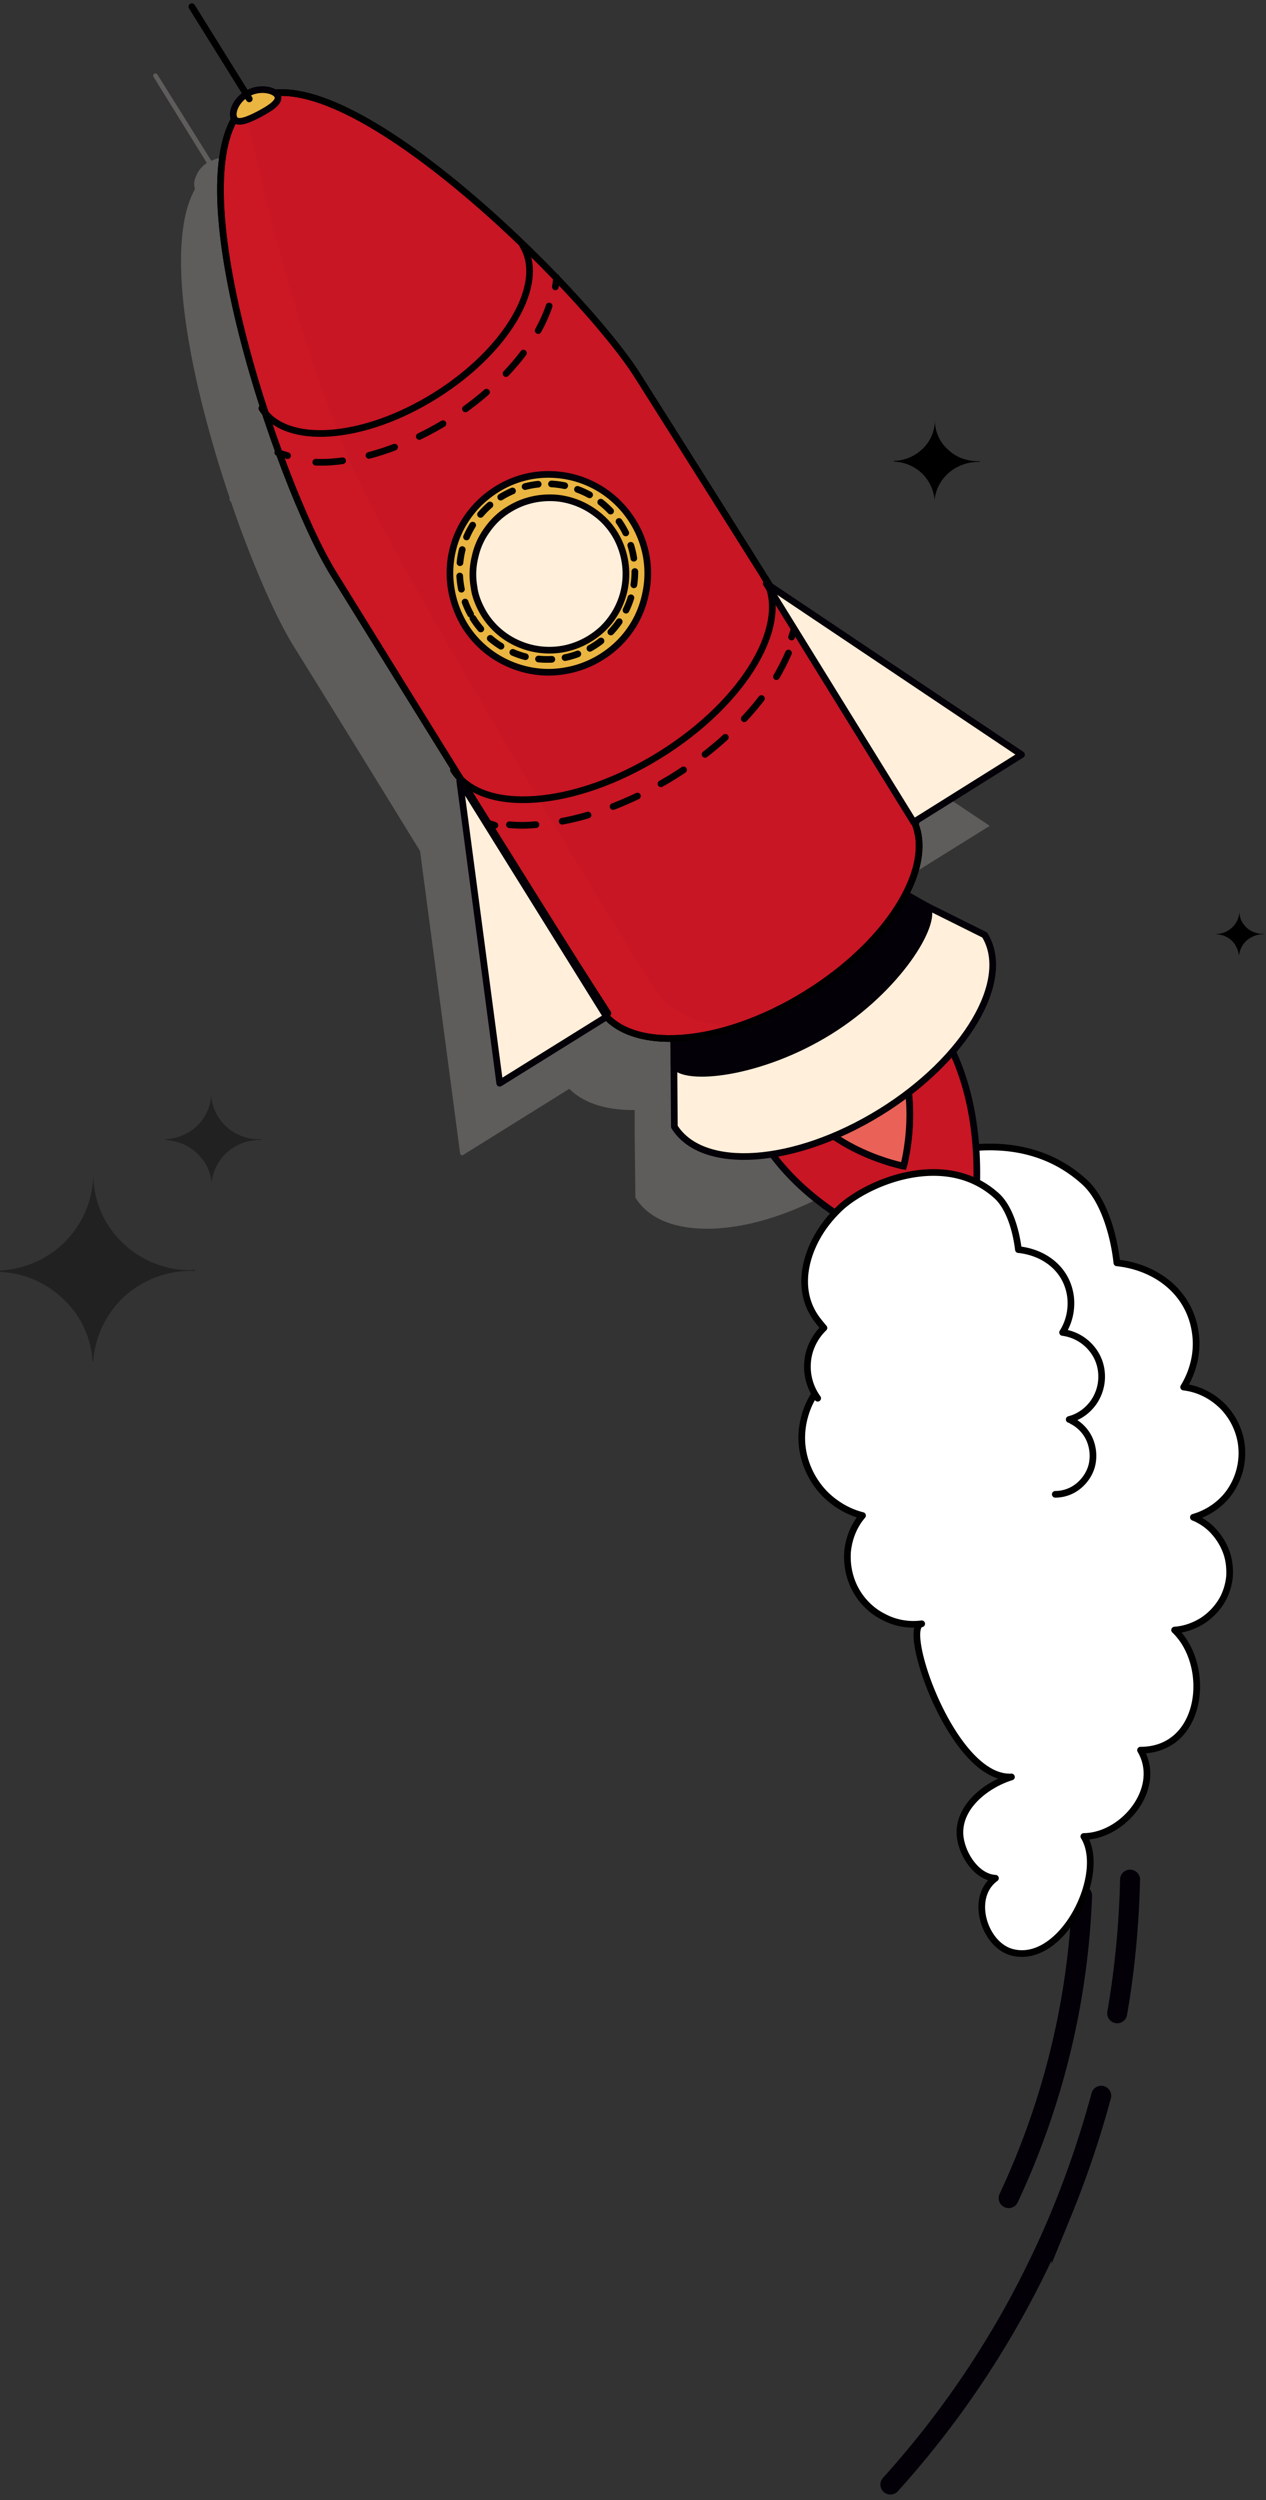 <svg width="190" height="375" fill="none" xmlns="http://www.w3.org/2000/svg"><rect width="100%" height="100%" fill="#333333" stroke="none"/><path d="M167.668 301.979c1.149-6.631 1.775-13.365 1.932-20.048m-35.971 90.737c10.859-12.007 19.525-25.79 25.686-40.722a148.495 148.495 0 005.952-17.594m-13.888 15.349c6.683-14.253 10.442-29.706 11.016-45.368" stroke="#030007" stroke-width="3" stroke-miterlimit="10" stroke-linecap="round"/><path opacity=".25" d="M148.508 124.002c0-.052 0-.104-.052-.157-.052-.052-.052-.104-.105-.104l-38.529-25.634a6980.169 6980.169 0 00-17.385-27.723L90.4 67.095c-3.967-6.421-15.244-18.951-27.148-28.819-7.1-5.847-19.108-14.618-27.304-14.044-.888-.73-2.715-.887-4.23-.104l-8.091-12.947c0-.053-.053-.053-.105-.105-.052 0-.052-.052-.104-.052h-.157c-.052 0-.104 0-.104.052-.053 0-.053.052-.105.105-.052.052-.052.052-.052.104v.157c0 .052 0 .104.052.104l7.988 12.895c-.679.47-1.253 1.097-1.566 1.88a3.15 3.15 0 00-.314.992c-.052.365 0 .678.105 1.044-4.02 7.205-1.41 22.032.783 31.116a177.388 177.388 0 004.438 15.245c-.052.052-.052.104-.052.156 0 .053 0 .105.052.157.052.104.156.209.209.313 3.184 9.345 6.787 17.438 9.397 21.614l1.88 3.028a7859.977 7859.977 0 0117.072 27.671l6.003 45.316c0 .052.053.104.053.157.052.052.052.104.104.104s.105.052.157.052c.052 0 .104 0 .156-.052l15.924-9.919c2.14 2.14 5.482 3.184 9.554 3.184h.26v3.811l.105 9.241c0 .052 0 .105.052.157 1.932 3.08 5.796 4.594 10.703 4.594 6.004 0 13.47-2.297 20.622-6.735 6.265-3.915 11.329-8.823 14.305-13.939 2.976-5.117 3.498-9.868 1.41-13.261-.052-.052-.105-.104-.157-.104l-8.51-4.281-3.08-1.723c1.88-3.812 2.349-7.257 1.357-10.129l16.185-10.076c.052 0 .104-.052.157-.104.052-.052.052.104.104.052z" fill="#E4DDD4"/><path d="M128.669 187.539c1.41-2.558-2.976-5.952-.888-7.779 6.735-5.899 23.755-12.634 34.928-2.506 3.028 2.715 4.489 8.249 4.907 12.165 5.9.626 11.016 4.437 11.799 10.65.366 2.767-.313 5.586-1.775 7.988 2.297.261 4.386 1.357 6.004 3.028 1.566 1.671 2.558 3.863 2.715 6.16a10.169 10.169 0 01-1.775 6.474c-1.305 1.88-3.289 3.237-5.482 3.864.209.104.418.156.679.313a8.181 8.181 0 012.662 2.14 9.322 9.322 0 011.671 2.976c.365 1.097.47 2.245.418 3.394a9.161 9.161 0 01-.94 3.289 9.33 9.33 0 01-3.028 3.341c-1.306.835-2.767 1.358-4.281 1.462 5.586 5.325 4.281 18.012-5.117 18.012 3.342 5.69-2.558 12.895-8.51 12.947 3.551 5.691-3.237 19.265-10.702 17.386-4.229-1.045-6.526-8.249-2.558-11.121-2.924-.156-5.169-3.811-5.326-6.578-.208-4.177 3.916-7.414 7.727-8.614-8.823.47-16.654-22.554-13.47-22.972a9.544 9.544 0 01-5.742-1.044c-1.775-.888-3.237-2.349-4.177-4.072-.94-1.723-1.357-3.759-1.201-5.743.209-1.984.94-3.863 2.245-5.377-2.088-.523-3.968-1.619-5.534-3.133a12.379 12.379 0 01-3.185-5.482c-.574-2.088-.522-4.281.053-6.317a12.019 12.019 0 013.236-5.43c-.574-.626 5.169-.208 4.647-.939-4.177-5.587-3.289-12.635 0-18.482z" fill="#fff" stroke="#000" stroke-linecap="round" stroke-linejoin="round"/><path fill-rule="evenodd" clip-rule="evenodd" d="M137.858 149.584a64.752 64.752 0 013.289 4.803c9.449 15.193 3.759 35.815 3.759 35.815s-20.988-4.02-30.438-19.161c-1.044-1.67-2.036-3.341-2.871-5.064l26.261-16.393z" fill="#C81624" stroke="#030007" stroke-linecap="round" stroke-linejoin="round"/><path fill-rule="evenodd" clip-rule="evenodd" d="M131.854 152.925c.626.835 1.2 1.671 1.775 2.611 5.064 8.196 1.984 19.369 1.984 19.369s-11.225-2.141-16.237-10.39c-.574-.887-1.044-1.827-1.514-2.767l13.992-8.823z" fill="#fff" stroke="#000" stroke-linecap="round" stroke-linejoin="round"/><path fill-rule="evenodd" clip-rule="evenodd" d="M131.854 152.925c.626.835 1.2 1.671 1.775 2.611 5.064 8.196 1.984 19.369 1.984 19.369s-11.225-2.141-16.237-10.39c-.574-.887-1.044-1.827-1.514-2.767l13.992-8.823z" fill="#EA6157" stroke="#030007" stroke-miterlimit="10"/><path d="M101.103 154.7l.105 14.305c4.228 6.735 18.064 5.743 30.907-2.192 12.843-7.936 19.839-19.84 15.662-26.574l-12.895-6.422" fill="#FFEFDB"/><path d="M101.103 154.7l.105 14.305c4.228 6.735 18.064 5.743 30.907-2.192 12.843-7.936 19.839-19.84 15.662-26.574l-12.895-6.422" stroke="#030007" stroke-linecap="round" stroke-linejoin="round"/><path d="M101.103 155.744l.052 4.02c1.567 2.506 13 1.358 23.337-5.064 10.337-6.421 16.237-16.236 14.671-18.742l-3.864-2.193" fill="#030007"/><path d="M101.103 155.744l.052 4.02c1.567 2.506 13 1.358 23.337-5.064 10.337-6.421 16.237-16.236 14.671-18.742l-3.864-2.193" stroke="#030007" stroke-miterlimit="10"/><path fill-rule="evenodd" clip-rule="evenodd" d="M91.236 151.985c-8.04-12.216-40.2-64.372-41.192-65.938-8.092-13-25.269-62.91-12.217-71.003C50.88 6.952 87.686 43.549 95.778 56.497c1.044 1.67 34.04 53.774 41.714 66.774" fill="#C81624"/><path d="M91.236 151.985c-8.04-12.216-40.2-64.372-41.192-65.938-8.092-13-25.269-62.91-12.217-71.003C50.88 6.952 87.686 43.549 95.778 56.497c1.044 1.67 34.04 53.774 41.714 66.774" stroke="#000" stroke-linecap="round" stroke-linejoin="round"/><path fill-rule="evenodd" clip-rule="evenodd" d="M69.778 93.878a14.734 14.734 0 006.474 5.638c2.663 1.201 5.639 1.619 8.562 1.097 2.872-.47 5.587-1.828 7.727-3.811a14.397 14.397 0 004.281-7.466c.679-2.872.47-5.847-.574-8.562a15.107 15.107 0 00-5.273-6.84 14.824 14.824 0 00-8.145-2.766 14.529 14.529 0 00-8.3 2.244c-3.342 2.089-5.744 5.378-6.631 9.241-.888 3.864-.157 7.884 1.88 11.225z" fill="#EBB541" stroke="#030007" stroke-linecap="round" stroke-linejoin="round"/><path d="M70.979 92.73a13.045 13.045 0 005.743 5.011c2.35 1.097 5.012 1.41 7.57.992a13.089 13.089 0 006.84-3.393c1.879-1.775 3.236-4.073 3.81-6.63a13.135 13.135 0 00-.522-7.623 13.372 13.372 0 00-4.646-6.056 13.443 13.443 0 00-7.257-2.454c-2.61-.104-5.169.627-7.361 1.984-2.976 1.827-5.065 4.803-5.848 8.144A13.436 13.436 0 0070.98 92.73z" stroke="#000" stroke-linecap="round" stroke-linejoin="round" stroke-dasharray="2 2"/><path fill-rule="evenodd" clip-rule="evenodd" d="M72.65 92.103a11.358 11.358 0 005.012 4.385 11.595 11.595 0 006.63.888c2.245-.366 4.334-1.41 6.004-2.924a11.495 11.495 0 003.341-5.743 11.483 11.483 0 00-.417-6.63 10.994 10.994 0 00-4.072-5.273c-1.828-1.305-4.073-2.088-6.318-2.14-2.297-.053-4.49.522-6.421 1.722-1.305.783-2.402 1.828-3.29 3.08a10.646 10.646 0 00-1.827 4.073 10.833 10.833 0 00-.156 4.49c.156 1.357.73 2.767 1.514 4.072z" fill="#FFEFDB" stroke="#030007" stroke-linecap="round" stroke-linejoin="round"/><path fill-rule="evenodd" clip-rule="evenodd" d="M90.087 151.307c4.229 6.735 18.116 5.743 30.959-2.245 12.896-7.988 19.892-19.944 15.663-26.731" fill="#C81624"/><path d="M90.087 151.307c4.229 6.735 18.116 5.743 30.959-2.245 12.896-7.988 19.892-19.944 15.663-26.731" stroke="#000" stroke-linecap="round" stroke-linejoin="round"/><path opacity=".2" fill-rule="evenodd" clip-rule="evenodd" d="M50.044 86.203C42.108 73.517 25.663 25.8 36.835 15.827c0 0 5.169 27.514 15.088 51.947 6.578 16.184 43.333 75.806 46.152 80.348 4.699 7.57 16.498 4.699 9.293 6.683-12.582 3.341-16.132-2.506-16.132-2.506-7.988-12.321-40.2-64.582-41.192-66.096z" fill="#DE1929"/><path d="M119.272 94.139l-.47 1.41" stroke="#000" stroke-linecap="round" stroke-linejoin="round"/><path d="M118.332 97.95c-.47 1.097-1.044 2.193-1.619 3.237-3.289 5.586-8.823 11.016-15.61 15.245-6.84 4.229-14.096 6.787-20.57 7.257-.73.052-1.41.104-2.088.104a22.86 22.86 0 01-2.663-.156" stroke="#000" stroke-linecap="round" stroke-linejoin="round" stroke-dasharray="3.98 3.98"/><path d="M74.268 123.793c-.47-.156-.94-.313-1.462-.47m-4.751-7.831c4.23 6.735 18.117 5.743 30.96-2.245 12.895-7.988 19.891-19.996 15.662-26.73m-24.59 64.79c4.229 6.735 18.116 5.743 30.959-2.245 12.896-7.988 19.892-19.944 15.663-26.731M83.51 41.618c0 .47-.105.94-.158 1.41" stroke="#000" stroke-linecap="round" stroke-linejoin="round"/><path d="M82.413 45.899c-.47 1.41-1.149 2.82-1.88 4.124-2.819 4.803-7.518 9.45-13.26 13.052-5.743 3.55-11.956 5.795-17.49 6.213-.627.052-1.201.052-1.828.052-1.305 0-2.558-.104-3.863-.365" stroke="#000" stroke-linecap="round" stroke-linejoin="round" stroke-dasharray="4.04 4.04"/><path d="M43.152 68.348c-.522-.156-.992-.313-1.462-.47m-2.4-6.63c3.55 5.69 15.192 4.855 25.999-1.88 10.807-6.734 16.706-16.81 13.156-22.553" stroke="#000" stroke-linecap="round" stroke-linejoin="round"/><path d="M91.236 151.985c-8.04-12.216-40.2-64.372-41.192-65.938-8.092-13-25.269-62.91-12.217-71.003C50.88 6.952 87.686 43.549 95.778 56.497c1.044 1.67 34.04 53.774 41.714 66.774" stroke="#000" stroke-linecap="round" stroke-linejoin="round"/><path fill-rule="evenodd" clip-rule="evenodd" d="M137.127 123.323l16.184-10.128-38.321-25.686 22.137 35.814zm-46.1 29.185l-16.028 9.971-6.004-45.368 22.032 35.397z" fill="#FFEFDB" stroke="#030007" stroke-linecap="round" stroke-linejoin="round"/><path d="M122.717 209.727a8.072 8.072 0 01-1.514-5.429c.157-1.932 1.044-3.759 2.454-5.117a30.453 30.453 0 01-1.096-1.357c-2.715-3.707-2.089-8.405.104-12.321.94-1.671 2.193-3.185 3.602-4.49 4.49-3.968 15.819-8.405 23.285-1.671 2.036 1.828 2.976 5.482 3.289 8.093 3.968.417 7.309 2.976 7.832 7.1.208 1.879-.209 3.759-1.201 5.325a6.788 6.788 0 014.02 2.036c1.096 1.149 1.723 2.558 1.827 4.125a6.763 6.763 0 01-1.201 4.333c-.887 1.253-2.193 2.193-3.654 2.558.156.052.313.105.417.209a5.72 5.72 0 012.611 2.715 6.185 6.185 0 01.417 3.759c-.261 1.253-.992 2.401-1.984 3.237a5.51 5.51 0 01-3.55 1.305" fill="#fff"/><path d="M122.717 209.727a8.072 8.072 0 01-1.514-5.429c.157-1.932 1.044-3.759 2.454-5.117a30.453 30.453 0 01-1.096-1.357c-2.715-3.707-2.089-8.405.104-12.321.94-1.671 2.193-3.185 3.602-4.49 4.49-3.968 15.819-8.405 23.285-1.671 2.036 1.828 2.976 5.482 3.289 8.093 3.968.417 7.309 2.976 7.831 7.1.209 1.879-.208 3.759-1.2 5.325a6.788 6.788 0 014.02 2.036c1.096 1.149 1.723 2.558 1.827 4.125a6.763 6.763 0 01-1.201 4.333c-.887 1.253-2.193 2.193-3.654 2.558.156.052.313.105.417.209a5.72 5.72 0 012.611 2.715 6.185 6.185 0 01.417 3.759c-.261 1.253-.992 2.401-1.984 3.237a5.51 5.51 0 01-3.55 1.305" stroke="#000" stroke-linecap="round" stroke-linejoin="round"/><path d="M35.164 17.81c.47.836 2.037.21 3.812-.73s3.132-1.88 2.662-2.767c-.47-.835-2.662-1.305-4.437-.313-1.776.94-2.559 2.923-2.037 3.81z" fill="#EBB541" stroke="#030007" stroke-linecap="round" stroke-linejoin="round"/><path d="M37.41 14.835L28.794 1" stroke="#000" stroke-linecap="round" stroke-linejoin="round"/><path d="M13.887 204.2h.105c.26-3.655 1.88-7.1 4.594-9.658a14.83 14.83 0 0110.024-3.916c.209 0 .418 0 .627.052v-.209c-.21 0-.418.053-.627.053a14.59 14.59 0 01-5.586-1.097c-1.775-.731-3.394-1.775-4.751-3.132-1.358-1.358-2.454-2.924-3.185-4.699a14.53 14.53 0 01-1.096-5.534c0 3.707-1.462 7.309-4.072 10.024-2.61 2.715-6.161 4.281-9.92 4.49v.209a14.52 14.52 0 019.554 4.124 13.895 13.895 0 014.333 9.293zm17.855-26.73c.157-1.723.992-3.394 2.298-4.595a7.384 7.384 0 014.907-1.879h.313v-.105h-.313c-.94 0-1.88-.156-2.767-.522-.887-.365-1.67-.835-2.35-1.514-.678-.678-1.2-1.409-1.565-2.245-.366-.835-.575-1.722-.575-2.61 0 1.775-.73 3.446-1.984 4.751-1.253 1.253-3.028 2.036-4.855 2.14v.105c1.775.104 3.446.783 4.699 1.984 1.305 1.201 2.088 2.767 2.192 4.49z" fill="#212121"/><path d="M140.259 75.03a6.2 6.2 0 012.088-4.071 6.772 6.772 0 014.438-1.671h.261v-.104h-.261a7.093 7.093 0 01-2.506-.47 6.274 6.274 0 01-2.088-1.358 5.76 5.76 0 01-1.41-1.984 6.092 6.092 0 01-.47-2.349 5.97 5.97 0 01-1.775 4.229 6.48 6.48 0 01-4.385 1.88v.104a6.443 6.443 0 014.228 1.775c1.097 1.096 1.776 2.506 1.88 4.02zm45.682 68.341c.105-.887.47-1.671 1.149-2.297.678-.574 1.566-.94 2.453-.94h.157v-.052h-.157c-.469 0-.939-.104-1.357-.261a3.333 3.333 0 01-1.149-.731 4.195 4.195 0 01-.783-1.096c-.156-.418-.261-.888-.261-1.306a3.32 3.32 0 01-.992 2.35c-.626.626-1.514 1.044-2.453 1.044v.052c.887.052 1.722.366 2.349.992.626.627.94 1.41 1.044 2.245z" fill="#000"/></svg>